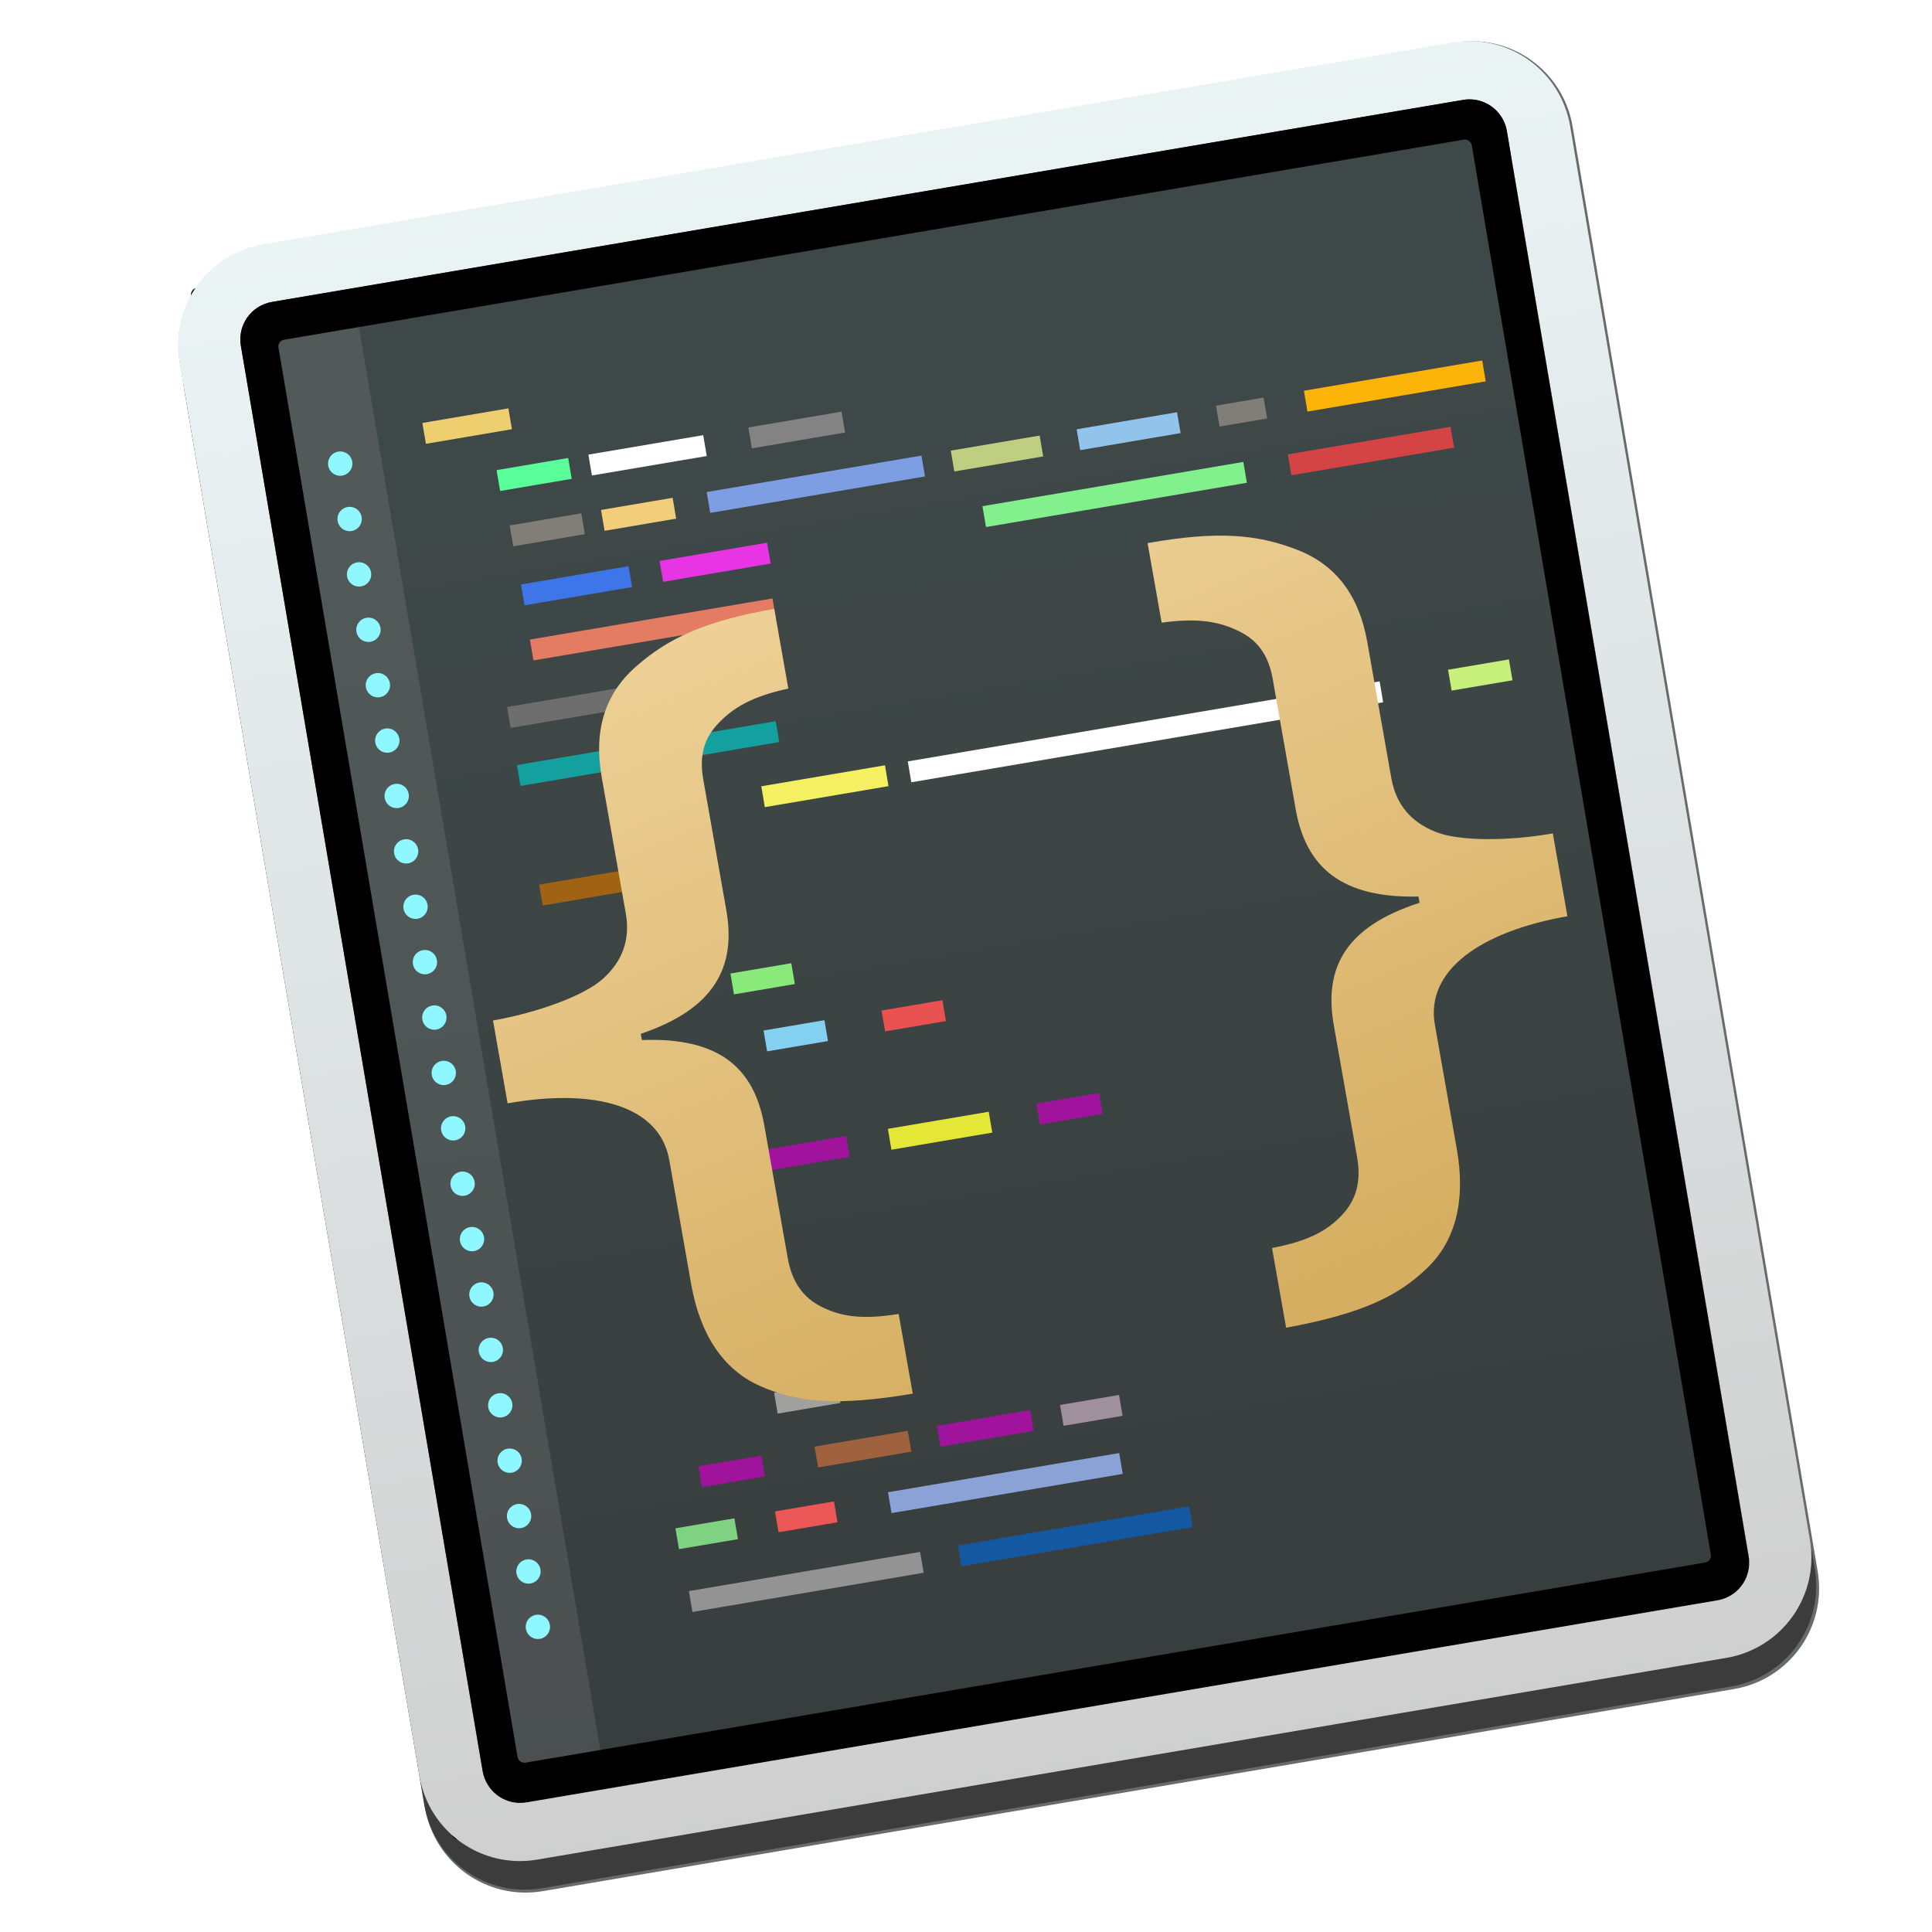 <?xml version="1.0" encoding="UTF-8" standalone="no"?>
<!-- Created with Inkscape (http://www.inkscape.org/) -->

<svg
   xmlns:dc="http://purl.org/dc/elements/1.1/"
   xmlns:cc="http://creativecommons.org/ns#"
   xmlns:rdf="http://www.w3.org/1999/02/22-rdf-syntax-ns#"
   xmlns:svg="http://www.w3.org/2000/svg"
   xmlns="http://www.w3.org/2000/svg"
   xmlns:xlink="http://www.w3.org/1999/xlink"
   xmlns:sodipodi="http://sodipodi.sourceforge.net/DTD/sodipodi-0.dtd"
   xmlns:inkscape="http://www.inkscape.org/namespaces/inkscape"
   width="128"
   height="128"
   viewBox="0 0 33.867 33.867"
   version="1.1"
   id="svg8"
   inkscape:version="0.92.3 (2405546, 2018-03-11)"
   sodipodi:docname="elementary-code.svg">
  <defs
     id="defs2">
    <linearGradient
       inkscape:collect="always"
       id="linearGradient1308">
      <stop
         style="stop-color:#eed198;stop-opacity:1"
         offset="0"
         id="stop1304" />
      <stop
         style="stop-color:#d5ae61;stop-opacity:1"
         offset="1"
         id="stop1306" />
    </linearGradient>
    <linearGradient
       inkscape:collect="always"
       id="linearGradient1057">
      <stop
         style="stop-color:#ebf4f5;stop-opacity:1"
         offset="0"
         id="stop1053" />
      <stop
         style="stop-color:#cfcfcf;stop-opacity:1"
         offset="1"
         id="stop1055" />
    </linearGradient>
    <linearGradient
       inkscape:collect="always"
       id="linearGradient1049">
      <stop
         style="stop-color:#383d3d;stop-opacity:1"
         offset="0"
         id="stop1045" />
      <stop
         style="stop-color:#3f4848;stop-opacity:1"
         offset="1"
         id="stop1047" />
    </linearGradient>
    <linearGradient
       inkscape:collect="always"
       xlink:href="#linearGradient1049"
       id="linearGradient1051"
       x1="202.797"
       y1="199.702"
       x2="203.078"
       y2="109.331"
       gradientUnits="userSpaceOnUse"
       gradientTransform="matrix(0.256,0,0,0.256,-82.594,241.239)" />
    <linearGradient
       inkscape:collect="always"
       xlink:href="#linearGradient1057"
       id="linearGradient1059"
       x1="219.46"
       y1="90.679"
       x2="219.461"
       y2="204.32"
       gradientUnits="userSpaceOnUse"
       gradientTransform="matrix(0.252,-0.043,0.043,0.252,-41.086,251.655)" />
    <filter
       inkscape:collect="always"
       style="color-interpolation-filters:sRGB"
       id="filter1243"
       x="-0.017"
       width="1.033"
       y="-0.015"
       height="1.029">
      <feGaussianBlur
         inkscape:collect="always"
         stdDeviation="0.751"
         id="feGaussianBlur1245" />
    </filter>
    <linearGradient
       gradientTransform="matrix(0.094,0,0,0.094,-0,20.158)"
       y2="254.667"
       x2="254"
       y1="233.5"
       x1="254"
       gradientUnits="userSpaceOnUse"
       id="linear0">
      <stop
         id="stop873"
         style="stop-color:rgb(0%,0%,0%);stop-opacity:0.275;"
         offset="0" />
      <stop
         id="stop875"
         style="stop-color:rgb(0%,0%,0%);stop-opacity:0;"
         offset="1" />
    </linearGradient>
    <radialGradient
       gradientTransform="matrix(2.61256e-7,-0.117,-0.211,-1.52308e-7,75.219,95.393)"
       r="21.167"
       fy="189.579"
       fx="450.909"
       cy="189.579"
       cx="450.909"
       gradientUnits="userSpaceOnUse"
       id="radial0">
      <stop
         id="stop878"
         style="stop-color:rgb(0%,0%,0%);stop-opacity:0.314;"
         offset="0" />
      <stop
         id="stop880"
         style="stop-color:rgb(0%,0%,0%);stop-opacity:0.275;"
         offset="0.222" />
      <stop
         id="stop882"
         style="stop-color:rgb(0%,0%,0%);stop-opacity:0;"
         offset="1" />
    </radialGradient>
    <radialGradient
       gradientTransform="matrix(-2.61256e-7,0.117,0.211,1.52308e-7,-27.59,-11.291)"
       r="21.167"
       fy="189.579"
       fx="450.909"
       cy="189.579"
       cx="450.909"
       gradientUnits="userSpaceOnUse"
       id="radial1">
      <stop
         id="stop885"
         style="stop-color:rgb(0%,0%,0%);stop-opacity:0.314;"
         offset="0" />
      <stop
         id="stop887"
         style="stop-color:rgb(0%,0%,0%);stop-opacity:0.275;"
         offset="0.222" />
      <stop
         id="stop889"
         style="stop-color:rgb(0%,0%,0%);stop-opacity:0;"
         offset="1" />
    </radialGradient>
    <radialGradient
       gradientTransform="matrix(-2.61256e-7,-0.117,0.211,-1.52308e-7,-27.59,95.393)"
       r="21.167"
       fy="189.579"
       fx="450.909"
       cy="189.579"
       cx="450.909"
       gradientUnits="userSpaceOnUse"
       id="radial2">
      <stop
         id="stop892"
         style="stop-color:rgb(0%,0%,0%);stop-opacity:0.314;"
         offset="0" />
      <stop
         id="stop894"
         style="stop-color:rgb(0%,0%,0%);stop-opacity:0.275;"
         offset="0.222" />
      <stop
         id="stop896"
         style="stop-color:rgb(0%,0%,0%);stop-opacity:0;"
         offset="1" />
    </radialGradient>
    <radialGradient
       gradientTransform="matrix(2.61256e-7,0.117,-0.211,1.52308e-7,75.219,-11.291)"
       r="21.167"
       fy="189.579"
       fx="450.909"
       cy="189.579"
       cx="450.909"
       gradientUnits="userSpaceOnUse"
       id="radial3">
      <stop
         id="stop899"
         style="stop-color:rgb(0%,0%,0%);stop-opacity:0.314;"
         offset="0" />
      <stop
         id="stop901"
         style="stop-color:rgb(0%,0%,0%);stop-opacity:0.275;"
         offset="0.222" />
      <stop
         id="stop903"
         style="stop-color:rgb(0%,0%,0%);stop-opacity:0;"
         offset="1" />
    </radialGradient>
    <linearGradient
       gradientTransform="matrix(0.113,0,0,0.326,-8.781,50.462)"
       y2="-25.792"
       x2="323.513"
       y1="-141.415"
       x1="323.513"
       gradientUnits="userSpaceOnUse"
       id="linear1">
      <stop
         id="stop906"
         style="stop-color:rgb(93.333%,93.333%,93.333%);stop-opacity:1;"
         offset="0" />
      <stop
         id="stop908"
         style="stop-color:rgb(87.843%,87.843%,87.843%);stop-opacity:1;"
         offset="1" />
    </linearGradient>
    <linearGradient
       gradientTransform="matrix(1,0,0,1,0,0)"
       y2="-84"
       x2="285.75"
       y1="-31.083"
       x1="285.75"
       gradientUnits="userSpaceOnUse"
       id="linear2">
      <stop
         id="stop911"
         style="stop-color:rgb(100%,80%,50.196%);stop-opacity:1;"
         offset="0" />
      <stop
         id="stop913"
         style="stop-color:rgb(100%,71.765%,30.196%);stop-opacity:1;"
         offset="1" />
    </linearGradient>
    <linearGradient
       gradientTransform="matrix(1,0,0,1,0,-0)"
       y2="175.118"
       x2="960"
       y1="1695.118"
       x1="960"
       gradientUnits="userSpaceOnUse"
       id="linear3">
      <stop
         id="stop916"
         style="stop-color:rgb(74.118%,74.118%,74.118%);stop-opacity:1;"
         offset="0" />
      <stop
         id="stop918"
         style="stop-color:rgb(87.843%,87.843%,87.843%);stop-opacity:1;"
         offset="1" />
    </linearGradient>
    <radialGradient
       gradientTransform="matrix(2.61256e-7,-0.117,-0.211,-1.52308e-7,75.219,95.393)"
       r="21.167"
       fy="189.579"
       fx="450.909"
       cy="189.579"
       cx="450.909"
       gradientUnits="userSpaceOnUse"
       id="radial4">
      <stop
         id="stop926"
         style="stop-color:rgb(0%,0%,0%);stop-opacity:0.314;"
         offset="0" />
      <stop
         id="stop928"
         style="stop-color:rgb(0%,0%,0%);stop-opacity:0.275;"
         offset="0.222" />
      <stop
         id="stop930"
         style="stop-color:rgb(0%,0%,0%);stop-opacity:0;"
         offset="1" />
    </radialGradient>
    <radialGradient
       gradientTransform="matrix(-2.61256e-7,0.117,0.211,1.52308e-7,-27.59,-11.291)"
       r="21.167"
       fy="189.579"
       fx="450.909"
       cy="189.579"
       cx="450.909"
       gradientUnits="userSpaceOnUse"
       id="radial5">
      <stop
         id="stop933"
         style="stop-color:rgb(0%,0%,0%);stop-opacity:0.314;"
         offset="0" />
      <stop
         id="stop935"
         style="stop-color:rgb(0%,0%,0%);stop-opacity:0.275;"
         offset="0.222" />
      <stop
         id="stop937"
         style="stop-color:rgb(0%,0%,0%);stop-opacity:0;"
         offset="1" />
    </radialGradient>
    <radialGradient
       gradientTransform="matrix(-2.61256e-7,-0.117,0.211,-1.52308e-7,-27.59,95.393)"
       r="21.167"
       fy="189.579"
       fx="450.909"
       cy="189.579"
       cx="450.909"
       gradientUnits="userSpaceOnUse"
       id="radial6">
      <stop
         id="stop940"
         style="stop-color:rgb(0%,0%,0%);stop-opacity:0.314;"
         offset="0" />
      <stop
         id="stop942"
         style="stop-color:rgb(0%,0%,0%);stop-opacity:0.275;"
         offset="0.222" />
      <stop
         id="stop944"
         style="stop-color:rgb(0%,0%,0%);stop-opacity:0;"
         offset="1" />
    </radialGradient>
    <radialGradient
       gradientTransform="matrix(2.61256e-7,0.117,-0.211,1.52308e-7,75.219,-11.291)"
       r="21.167"
       fy="189.579"
       fx="450.909"
       cy="189.579"
       cx="450.909"
       gradientUnits="userSpaceOnUse"
       id="radial7">
      <stop
         id="stop947"
         style="stop-color:rgb(0%,0%,0%);stop-opacity:0.314;"
         offset="0" />
      <stop
         id="stop949"
         style="stop-color:rgb(0%,0%,0%);stop-opacity:0.275;"
         offset="0.222" />
      <stop
         id="stop951"
         style="stop-color:rgb(0%,0%,0%);stop-opacity:0;"
         offset="1" />
    </radialGradient>
    <radialGradient
       gradientTransform="matrix(2.61256e-7,-0.117,-0.211,-1.52308e-7,75.219,95.393)"
       r="21.167"
       fy="189.579"
       fx="450.909"
       cy="189.579"
       cx="450.909"
       gradientUnits="userSpaceOnUse"
       id="radial8">
      <stop
         id="stop974"
         style="stop-color:rgb(0%,0%,0%);stop-opacity:0.314;"
         offset="0" />
      <stop
         id="stop976"
         style="stop-color:rgb(0%,0%,0%);stop-opacity:0.275;"
         offset="0.222" />
      <stop
         id="stop978"
         style="stop-color:rgb(0%,0%,0%);stop-opacity:0;"
         offset="1" />
    </radialGradient>
    <radialGradient
       gradientTransform="matrix(-2.61256e-7,0.117,0.211,1.52308e-7,-27.59,-11.291)"
       r="21.167"
       fy="189.579"
       fx="450.909"
       cy="189.579"
       cx="450.909"
       gradientUnits="userSpaceOnUse"
       id="radial9">
      <stop
         id="stop981"
         style="stop-color:rgb(0%,0%,0%);stop-opacity:0.314;"
         offset="0" />
      <stop
         id="stop983"
         style="stop-color:rgb(0%,0%,0%);stop-opacity:0.275;"
         offset="0.222" />
      <stop
         id="stop985"
         style="stop-color:rgb(0%,0%,0%);stop-opacity:0;"
         offset="1" />
    </radialGradient>
    <radialGradient
       gradientTransform="matrix(-2.61256e-7,-0.117,0.211,-1.52308e-7,-27.59,95.393)"
       r="21.167"
       fy="189.579"
       fx="450.909"
       cy="189.579"
       cx="450.909"
       gradientUnits="userSpaceOnUse"
       id="radial10">
      <stop
         id="stop988"
         style="stop-color:rgb(0%,0%,0%);stop-opacity:0.314;"
         offset="0" />
      <stop
         id="stop990"
         style="stop-color:rgb(0%,0%,0%);stop-opacity:0.275;"
         offset="0.222" />
      <stop
         id="stop992"
         style="stop-color:rgb(0%,0%,0%);stop-opacity:0;"
         offset="1" />
    </radialGradient>
    <radialGradient
       gradientTransform="matrix(2.61256e-7,0.117,-0.211,1.52308e-7,75.219,-11.291)"
       r="21.167"
       fy="189.579"
       fx="450.909"
       cy="189.579"
       cx="450.909"
       gradientUnits="userSpaceOnUse"
       id="radial11">
      <stop
         id="stop995"
         style="stop-color:rgb(0%,0%,0%);stop-opacity:0.314;"
         offset="0" />
      <stop
         id="stop997"
         style="stop-color:rgb(0%,0%,0%);stop-opacity:0.275;"
         offset="0.222" />
      <stop
         id="stop999"
         style="stop-color:rgb(0%,0%,0%);stop-opacity:0;"
         offset="1" />
    </radialGradient>
    <linearGradient
       gradientTransform="matrix(0.094,0,0,0.094,0,20.158)"
       y2="-168.667"
       x2="254"
       y1="233.5"
       x1="254"
       gradientUnits="userSpaceOnUse"
       id="linear11">
      <stop
         id="stop1012"
         style="stop-color:rgb(27.059%,35.294%,39.216%);stop-opacity:1;"
         offset="0" />
      <stop
         id="stop1014"
         style="stop-color:rgb(32.941%,43.137%,47.843%);stop-opacity:1;"
         offset="1" />
    </linearGradient>
    <linearGradient
       gradientTransform="matrix(0.025,0,0,0.025,30.391,279.475)"
       y2="-168.667"
       x2="254"
       y1="233.5"
       x1="254"
       gradientUnits="userSpaceOnUse"
       id="linear11-3">
      <stop
         id="stop1012-5"
         style="stop-color:rgb(27.059%,35.294%,39.216%);stop-opacity:1;"
         offset="0" />
      <stop
         id="stop1014-6"
         style="stop-color:rgb(32.941%,43.137%,47.843%);stop-opacity:1;"
         offset="1" />
    </linearGradient>
    <linearGradient
       inkscape:collect="always"
       xlink:href="#linearGradient1308"
       id="linearGradient1310"
       x1="15.023"
       y1="272.382"
       x2="20.882"
       y2="286.561"
       gradientUnits="userSpaceOnUse" />
  </defs>
  <sodipodi:namedview
     id="base"
     pagecolor="#969696"
     bordercolor="#666666"
     borderopacity="1.0"
     inkscape:pageopacity="0"
     inkscape:pageshadow="2"
     inkscape:zoom="11.313709"
     inkscape:cx="77.708322"
     inkscape:cy="57.342019"
     inkscape:document-units="mm"
     inkscape:current-layer="layer1"
     showgrid="false"
     inkscape:window-width="1920"
     inkscape:window-height="1029"
     inkscape:window-x="0"
     inkscape:window-y="25"
     inkscape:window-maximized="1"
     units="px"
     showguides="false" />
  <g
     inkscape:label="Capa 1"
     inkscape:groupmode="layer"
     id="layer1"
     transform="translate(0,-263.133)">
    <path
       style="opacity:1;fill:#080f10;fill-opacity:0.617;stroke:none;stroke-width:1.401;stroke-linecap:butt;stroke-linejoin:round;stroke-miterlimit:4;stroke-dasharray:none;stroke-dashoffset:0;stroke-opacity:1;paint-order:fill markers stroke;filter:url(#filter1243)"
       d="M 97.59 2.729 C 97.139 2.714 96.681 2.744 96.219 2.822 L 17.441 16.184 C 13.743 16.811 11.271 20.294 11.898 23.992 L 12.219 25.875 C 12.219 25.878 12.218 25.88 12.219 25.883 L 27.787 117.662 L 28.107 119.553 C 28.735 123.251 32.218 125.723 35.916 125.096 L 114.693 111.732 C 118.391 111.105 120.864 107.624 120.236 103.926 L 119.918 102.047 L 119.916 102.033 L 114.947 72.746 L 104.348 10.256 C 104.346 10.246 104.344 10.236 104.342 10.227 L 104.025 8.365 C 103.477 5.129 100.742 2.832 97.59 2.729 z M 97.758 8.473 C 98.931 8.511 99.95 9.366 100.154 10.57 L 115.854 103.119 L 115.854 103.123 C 116.085 104.498 115.164 105.792 113.789 106.025 L 34.885 119.408 C 33.508 119.642 32.214 118.722 31.98 117.346 L 16.281 24.799 C 16.281 24.796 16.282 24.794 16.281 24.791 C 16.053 23.418 16.97 22.126 18.344 21.893 L 97.248 8.508 C 97.42 8.479 97.59 8.467 97.758 8.473 z "
       transform="matrix(0.265,0,0,0.265,0,263.133)"
       id="path1228" />
    <path
       inkscape:connector-curvature="0"
       id="path1077"
       d="m 4.699,267.916 c -0.978,0.166 -1.633,1.087 -1.467,2.066 l 4.204,24.783 c 0.166,0.978 1.087,1.633 2.066,1.467 l 20.843,-3.536 c 0.978,-0.166 1.633,-1.087 1.467,-2.066 l -4.204,-24.783 c -0.166,-0.978 -1.087,-1.633 -2.066,-1.467 z m 0.154,1.01 20.877,-3.541 c 0.364,-0.062 0.707,0.182 0.769,0.546 l 4.239,24.987 c 0.062,0.364 -0.182,0.707 -0.546,0.769 L 9.315,295.227 C 8.951,295.289 8.608,295.046 8.546,294.682 L 4.308,269.695 c -0.062,-0.364 0.182,-0.707 0.546,-0.769 z"
       style="opacity:1;fill:#3c3c3c;fill-opacity:1;stroke:none;stroke-width:0.371;stroke-linecap:butt;stroke-linejoin:round;stroke-miterlimit:4;stroke-dasharray:none;stroke-dashoffset:0;stroke-opacity:1;paint-order:fill markers stroke" />
    <path
       style="opacity:1;fill:url(#linearGradient1059);fill-opacity:1;stroke:none;stroke-width:0.371;stroke-linecap:butt;stroke-linejoin:round;stroke-miterlimit:4;stroke-dasharray:none;stroke-dashoffset:0;stroke-opacity:1;paint-order:fill markers stroke"
       d="m 4.615,267.415 c -0.978,0.166 -1.633,1.087 -1.467,2.066 l 4.204,24.783 c 0.166,0.978 1.087,1.633 2.066,1.467 l 20.843,-3.536 c 0.978,-0.166 1.633,-1.087 1.467,-2.066 L 27.524,265.346 c -0.166,-0.978 -1.087,-1.633 -2.066,-1.467 z m 0.154,1.01 20.877,-3.541 c 0.364,-0.062 0.707,0.182 0.769,0.546 l 4.239,24.987 c 0.062,0.364 -0.182,0.707 -0.546,0.769 l -20.877,3.541 c -0.364,0.062 -0.707,-0.182 -0.769,-0.546 L 4.223,269.194 c -0.062,-0.364 0.182,-0.707 0.546,-0.769 z"
       id="rect950"
       inkscape:connector-curvature="0" />
    <path
       inkscape:connector-curvature="0"
       style="opacity:1;fill:#000000;fill-opacity:1;stroke:none;stroke-width:0.371;stroke-linecap:butt;stroke-linejoin:round;stroke-miterlimit:4;stroke-dasharray:none;stroke-dashoffset:0;stroke-opacity:1;paint-order:fill markers stroke"
       d="m 3.426,268.182 c -0.05,0.022 -0.082,0.073 -0.08,0.13 0.025,-0.044 0.051,-0.087 0.079,-0.129 1.661e-4,-2.4e-4 2.769e-4,-3.9e-4 4.431e-4,-6.3e-4 z m 1.342,0.244 c -0.364,0.062 -0.608,0.405 -0.546,0.769 l 4.239,24.987 c 0.058,0.341 0.363,0.577 0.701,0.554 4.41e-5,-10e-6 6.6e-5,-2e-5 1.334e-4,-3e-5 0.022,-0.002 0.045,-0.004 0.068,-0.008 L 30.107,291.186 c 0.25,-0.043 0.444,-0.218 0.52,-0.442 0.014,-0.041 0.024,-0.083 0.03,-0.126 0.009,-0.065 0.008,-0.133 -0.004,-0.201 l -4.239,-24.987 c -0.012,-0.068 -0.033,-0.132 -0.063,-0.191 -0.02,-0.039 -0.043,-0.076 -0.07,-0.109 -0.146,-0.186 -0.386,-0.288 -0.637,-0.245 z m 3.161,26.882 c 0.017,0.038 0.051,0.067 0.092,0.076 -4.014e-4,-3.4e-4 -8.205e-4,-6.7e-4 -0.001,-10e-4 -0.031,-0.024 -0.061,-0.049 -0.09,-0.075 z"
       id="rect974" />
    <rect
       style="opacity:1;fill:url(#linearGradient1051);fill-opacity:1;stroke:none;stroke-width:0.371;stroke-linecap:butt;stroke-linejoin:round;stroke-miterlimit:4;stroke-dasharray:none;stroke-dashoffset:0;stroke-opacity:1;paint-order:fill markers stroke"
       id="rect979"
       width="21.217"
       height="25.299"
       x="-40.211"
       y="266.132"
       rx="0.118"
       ry="0.118"
       transform="rotate(-9.627)" />
    <path
       style="fill:none;stroke:#eecf6f;stroke-width:0.371;stroke-linecap:butt;stroke-linejoin:miter;stroke-miterlimit:4;stroke-dasharray:none;stroke-opacity:1"
       d="m 7.435,270.73 1.508,-0.256"
       id="path828"
       inkscape:connector-curvature="0"
       sodipodi:nodetypes="cc" />
    <path
       sodipodi:nodetypes="cc"
       inkscape:connector-curvature="0"
       id="path830"
       d="m 8.736,271.557 1.255,-0.213"
       style="fill:none;stroke:#59fe9a;stroke-width:0.371;stroke-linecap:butt;stroke-linejoin:miter;stroke-miterlimit:4;stroke-dasharray:none;stroke-opacity:1" />
    <path
       style="fill:none;stroke:#ffffff;stroke-width:0.371;stroke-linecap:butt;stroke-linejoin:miter;stroke-miterlimit:4;stroke-dasharray:none;stroke-opacity:1"
       d="m 10.345,271.285 2.013,-0.341"
       id="path832"
       inkscape:connector-curvature="0"
       sodipodi:nodetypes="cc" />
    <path
       sodipodi:nodetypes="cc"
       inkscape:connector-curvature="0"
       id="path834"
       d="m 13.149,270.809 1.634,-0.277"
       style="fill:none;stroke:#838383;stroke-width:0.371;stroke-linecap:butt;stroke-linejoin:miter;stroke-miterlimit:4;stroke-dasharray:none;stroke-opacity:1" />
    <path
       sodipodi:nodetypes="cc"
       inkscape:connector-curvature="0"
       id="path836"
       d="m 22.888,270.165 3.125,-0.53"
       style="fill:none;stroke:#fdb409;stroke-width:0.371;stroke-linecap:butt;stroke-linejoin:miter;stroke-miterlimit:4;stroke-dasharray:none;stroke-opacity:1" />
    <path
       style="fill:none;stroke:#817e77;stroke-width:0.371;stroke-linecap:butt;stroke-linejoin:miter;stroke-miterlimit:4;stroke-dasharray:none;stroke-opacity:1"
       d="m 8.966,272.527 1.255,-0.213"
       id="path840"
       inkscape:connector-curvature="0"
       sodipodi:nodetypes="cc" />
    <path
       sodipodi:nodetypes="cc"
       inkscape:connector-curvature="0"
       id="path842"
       d="m 10.567,272.255 1.255,-0.213"
       style="fill:none;stroke:#f2ce7a;stroke-width:0.371;stroke-linecap:butt;stroke-linejoin:miter;stroke-miterlimit:4;stroke-dasharray:none;stroke-opacity:1" />
    <path
       style="fill:none;stroke:#7d9ee3;stroke-width:0.371;stroke-linecap:butt;stroke-linejoin:miter;stroke-miterlimit:4;stroke-dasharray:none;stroke-opacity:1"
       d="m 12.419,271.941 3.765,-0.639"
       id="path844"
       inkscape:connector-curvature="0"
       sodipodi:nodetypes="cc" />
    <path
       sodipodi:nodetypes="cc"
       inkscape:connector-curvature="0"
       id="path846"
       d="m 16.698,271.215 1.558,-0.264"
       style="fill:none;stroke:#c0ce82;stroke-width:0.371;stroke-linecap:butt;stroke-linejoin:miter;stroke-miterlimit:4;stroke-dasharray:none;stroke-opacity:1" />
    <path
       style="fill:none;stroke:#92c4eb;stroke-width:0.371;stroke-linecap:butt;stroke-linejoin:miter;stroke-miterlimit:4;stroke-dasharray:none;stroke-opacity:1"
       d="m 18.904,270.841 1.76,-0.299"
       id="path848"
       inkscape:connector-curvature="0"
       sodipodi:nodetypes="cc" />
    <path
       sodipodi:nodetypes="cc"
       inkscape:connector-curvature="0"
       id="path850"
       d="m 21.347,270.427 0.834,-0.141"
       style="fill:none;stroke:#817e77;stroke-width:0.371;stroke-linecap:butt;stroke-linejoin:miter;stroke-miterlimit:4;stroke-dasharray:none;stroke-opacity:1" />
    <path
       sodipodi:nodetypes="cc"
       inkscape:connector-curvature="0"
       id="path856"
       d="m 9.164,273.561 1.885,-0.32"
       style="fill:none;stroke:#3e75e8;stroke-width:0.371;stroke-linecap:butt;stroke-linejoin:miter;stroke-miterlimit:4;stroke-dasharray:none;stroke-opacity:1" />
    <path
       style="fill:none;stroke:#e735e3;stroke-width:0.371;stroke-linecap:butt;stroke-linejoin:miter;stroke-miterlimit:4;stroke-dasharray:none;stroke-opacity:1"
       d="m 11.593,273.149 1.885,-0.32"
       id="path858"
       inkscape:connector-curvature="0"
       sodipodi:nodetypes="cc" />
    <path
       sodipodi:nodetypes="cc"
       inkscape:connector-curvature="0"
       id="path860"
       d="m 17.253,272.189 4.573,-0.776"
       style="fill:none;stroke:#81f08d;stroke-width:0.371;stroke-linecap:butt;stroke-linejoin:miter;stroke-miterlimit:4;stroke-dasharray:none;stroke-opacity:1" />
    <path
       style="fill:none;stroke:#d44444;stroke-width:0.371;stroke-linecap:butt;stroke-linejoin:miter;stroke-miterlimit:4;stroke-dasharray:none;stroke-opacity:1"
       d="m 22.606,271.281 2.852,-0.484"
       id="path862"
       inkscape:connector-curvature="0"
       sodipodi:nodetypes="cc" />
    <path
       sodipodi:nodetypes="cc"
       inkscape:connector-curvature="0"
       id="path864"
       d="m 9.32,274.527 4.252,-0.721"
       style="fill:none;stroke:#e47c63;stroke-width:0.371;stroke-linecap:butt;stroke-linejoin:miter;stroke-miterlimit:4;stroke-dasharray:none;stroke-opacity:1" />
    <path
       style="fill:none;stroke:#6e6e6e;stroke-width:0.371;stroke-linecap:butt;stroke-linejoin:miter;stroke-miterlimit:4;stroke-dasharray:none;stroke-opacity:1"
       d="m 8.92,275.71 2.535,-0.43"
       id="path866"
       inkscape:connector-curvature="0"
       sodipodi:nodetypes="cc" />
    <path
       sodipodi:nodetypes="cc"
       inkscape:connector-curvature="0"
       id="path868"
       d="m 9.093,276.727 4.536,-0.769"
       style="fill:none;stroke:#13a09e;stroke-width:0.371;stroke-linecap:butt;stroke-linejoin:miter;stroke-miterlimit:4;stroke-dasharray:none;stroke-opacity:1" />
    <path
       style="fill:none;stroke:#a06313;stroke-width:0.371;stroke-linecap:butt;stroke-linejoin:miter;stroke-miterlimit:4;stroke-dasharray:none;stroke-opacity:1"
       d="m 9.482,278.823 2.168,-0.368"
       id="path870"
       inkscape:connector-curvature="0"
       sodipodi:nodetypes="cc" />
    <path
       sodipodi:nodetypes="cc"
       inkscape:connector-curvature="0"
       id="path872"
       d="m 13.376,277.099 2.168,-0.368"
       style="fill:none;stroke:#f4f061;stroke-width:0.371;stroke-linecap:butt;stroke-linejoin:miter;stroke-miterlimit:4;stroke-dasharray:none;stroke-opacity:1" />
    <path
       style="fill:none;stroke:#ffffff;stroke-width:0.371;stroke-linecap:butt;stroke-linejoin:miter;stroke-miterlimit:4;stroke-dasharray:none;stroke-opacity:1"
       d="m 15.944,276.663 8.271,-1.403"
       id="path874"
       inkscape:connector-curvature="0"
       sodipodi:nodetypes="cc" />
    <path
       sodipodi:nodetypes="cc"
       inkscape:connector-curvature="0"
       id="path876"
       d="m 25.415,275.056 1.067,-0.181"
       style="fill:none;stroke:#c7f17a;stroke-width:0.371;stroke-linecap:butt;stroke-linejoin:miter;stroke-miterlimit:4;stroke-dasharray:none;stroke-opacity:1" />
    <path
       style="fill:none;stroke:#83d0f0;stroke-width:0.371;stroke-linecap:butt;stroke-linejoin:miter;stroke-miterlimit:4;stroke-dasharray:none;stroke-opacity:1"
       d="m 13.416,281.38 1.067,-0.181"
       id="path878"
       inkscape:connector-curvature="0"
       sodipodi:nodetypes="cc" />
    <path
       sodipodi:nodetypes="cc"
       inkscape:connector-curvature="0"
       id="path880"
       d="m 15.484,281.03 1.067,-0.181"
       style="fill:none;stroke:#ea5252;stroke-width:0.371;stroke-linecap:butt;stroke-linejoin:miter;stroke-miterlimit:4;stroke-dasharray:none;stroke-opacity:1" />
    <path
       style="fill:none;stroke:#89ea7b;stroke-width:0.371;stroke-linecap:butt;stroke-linejoin:miter;stroke-miterlimit:4;stroke-dasharray:none;stroke-opacity:1"
       d="m 12.835,280.381 1.067,-0.181"
       id="path882"
       inkscape:connector-curvature="0"
       sodipodi:nodetypes="cc" />
    <path
       sodipodi:nodetypes="cc"
       inkscape:connector-curvature="0"
       id="path884"
       d="m 13.094,283.528 1.768,-0.3"
       style="fill:none;stroke:#a0139d;stroke-width:0.371;stroke-linecap:butt;stroke-linejoin:miter;stroke-miterlimit:4;stroke-dasharray:none;stroke-opacity:1" />
    <path
       style="fill:none;stroke:#e4e735;stroke-width:0.371;stroke-linecap:butt;stroke-linejoin:miter;stroke-miterlimit:4;stroke-dasharray:none;stroke-opacity:1"
       d="m 15.595,283.104 1.768,-0.3"
       id="path886"
       inkscape:connector-curvature="0"
       sodipodi:nodetypes="cc" />
    <path
       sodipodi:nodetypes="cc"
       inkscape:connector-curvature="0"
       id="path888"
       d="m 18.197,282.662 1.101,-0.187"
       style="fill:none;stroke:#a0139d;stroke-width:0.371;stroke-linecap:butt;stroke-linejoin:miter;stroke-miterlimit:4;stroke-dasharray:none;stroke-opacity:1" />
    <path
       style="fill:none;stroke:#a0a09d;stroke-width:0.371;stroke-linecap:butt;stroke-linejoin:miter;stroke-miterlimit:4;stroke-dasharray:none;stroke-opacity:1"
       d="m 13.601,287.73 1.101,-0.187"
       id="path890"
       inkscape:connector-curvature="0"
       sodipodi:nodetypes="cc" />
    <path
       sodipodi:nodetypes="cc"
       inkscape:connector-curvature="0"
       id="path892"
       d="m 12.276,289.019 1.101,-0.187"
       style="fill:none;stroke:#a0139d;stroke-width:0.371;stroke-linecap:butt;stroke-linejoin:miter;stroke-miterlimit:4;stroke-dasharray:none;stroke-opacity:1" />
    <path
       style="fill:none;stroke:#a0613e;stroke-width:0.371;stroke-linecap:butt;stroke-linejoin:miter;stroke-miterlimit:4;stroke-dasharray:none;stroke-opacity:1"
       d="m 14.31,288.674 1.634,-0.277"
       id="path894"
       inkscape:connector-curvature="0"
       sodipodi:nodetypes="cc" />
    <path
       sodipodi:nodetypes="cc"
       inkscape:connector-curvature="0"
       id="path896"
       d="m 16.454,288.31 1.634,-0.277"
       style="fill:none;stroke:#a0139d;stroke-width:0.371;stroke-linecap:butt;stroke-linejoin:miter;stroke-miterlimit:4;stroke-dasharray:none;stroke-opacity:1" />
    <path
       style="fill:none;stroke:#a0909d;stroke-width:0.371;stroke-linecap:butt;stroke-linejoin:miter;stroke-miterlimit:4;stroke-dasharray:none;stroke-opacity:1"
       d="m 18.613,287.944 1.034,-0.175"
       id="path898"
       inkscape:connector-curvature="0"
       sodipodi:nodetypes="cc" />
    <path
       sodipodi:nodetypes="cc"
       inkscape:connector-curvature="0"
       id="path900"
       d="m 11.871,290.106 1.034,-0.175"
       style="fill:none;stroke:#7fd282;stroke-width:0.371;stroke-linecap:butt;stroke-linejoin:miter;stroke-miterlimit:4;stroke-dasharray:none;stroke-opacity:1" />
    <path
       style="fill:none;stroke:#eb5656;stroke-width:0.371;stroke-linecap:butt;stroke-linejoin:miter;stroke-miterlimit:4;stroke-dasharray:none;stroke-opacity:1"
       d="m 13.616,289.81 1.034,-0.175"
       id="path902"
       inkscape:connector-curvature="0"
       sodipodi:nodetypes="cc" />
    <path
       sodipodi:nodetypes="cc"
       inkscape:connector-curvature="0"
       id="path904"
       d="m 15.597,289.474 4.053,-0.687"
       style="fill:none;stroke:#8aa2d5;stroke-width:0.371;stroke-linecap:butt;stroke-linejoin:miter;stroke-miterlimit:4;stroke-dasharray:none;stroke-opacity:1" />
    <path
       style="fill:none;stroke:#939393;stroke-width:0.371;stroke-linecap:butt;stroke-linejoin:miter;stroke-miterlimit:4;stroke-dasharray:none;stroke-opacity:1"
       d="m 12.107,291.207 4.053,-0.687"
       id="path906"
       inkscape:connector-curvature="0"
       sodipodi:nodetypes="cc" />
    <path
       sodipodi:nodetypes="cc"
       inkscape:connector-curvature="0"
       id="path908"
       d="m 16.823,290.407 4.053,-0.687"
       style="fill:none;stroke:#1358a0;stroke-width:0.371;stroke-linecap:butt;stroke-linejoin:miter;stroke-miterlimit:4;stroke-dasharray:none;stroke-opacity:1" />
    <path
       inkscape:connector-curvature="0"
       style="fill:#ffffff;fill-opacity:0.095;stroke:none;stroke-width:0.068px;stroke-linecap:butt;stroke-linejoin:miter;stroke-opacity:1"
       d="m 4.98,269.088 c -0.065,0.011 -0.108,0.072 -0.097,0.137 l 4.191,24.709 c 0.011,0.065 0.072,0.108 0.137,0.097 L 10.523,293.809 6.292,268.866 Z"
       id="path984" />
    <path
       style="opacity:1;fill:#8ff7ff;fill-opacity:1;stroke:none;stroke-width:0.371;stroke-linecap:butt;stroke-linejoin:round;stroke-miterlimit:4;stroke-dasharray:none;stroke-dashoffset:0;stroke-opacity:1;paint-order:fill markers stroke"
       d="m 5.928,271.05 a 0.213,0.213 0 0 0 -0.174,0.246 0.213,0.213 0 0 0 0.246,0.174 0.213,0.213 0 0 0 0.174,-0.246 0.213,0.213 0 0 0 -0.246,-0.174 z m 0.165,0.971 a 0.213,0.213 0 0 0 -0.174,0.246 0.213,0.213 0 0 0 0.246,0.174 0.213,0.213 0 0 0 0.174,-0.246 0.213,0.213 0 0 0 -0.246,-0.174 z m 0.165,0.971 a 0.213,0.213 0 0 0 -0.174,0.246 0.213,0.213 0 0 0 0.246,0.174 0.213,0.213 0 0 0 0.174,-0.246 0.213,0.213 0 0 0 -0.246,-0.174 z m 0.165,0.971 a 0.213,0.213 0 0 0 -0.174,0.246 0.213,0.213 0 0 0 0.246,0.174 0.213,0.213 0 0 0 0.174,-0.246 0.213,0.213 0 0 0 -0.246,-0.174 z m 0.165,0.971 a 0.213,0.213 0 0 0 -0.174,0.246 0.213,0.213 0 0 0 0.246,0.174 0.213,0.213 0 0 0 0.174,-0.246 0.213,0.213 0 0 0 -0.246,-0.174 z m 0.165,0.971 a 0.213,0.213 0 0 0 -0.174,0.246 0.213,0.213 0 0 0 0.246,0.174 0.213,0.213 0 0 0 0.174,-0.246 0.213,0.213 0 0 0 -0.246,-0.174 z m 0.165,0.971 a 0.213,0.213 0 0 0 -0.174,0.246 0.213,0.213 0 0 0 0.246,0.174 0.213,0.213 0 0 0 0.174,-0.246 0.213,0.213 0 0 0 -0.246,-0.174 z m 0.165,0.971 a 0.213,0.213 0 0 0 -0.174,0.246 0.213,0.213 0 0 0 0.246,0.174 0.213,0.213 0 0 0 0.174,-0.246 0.213,0.213 0 0 0 -0.246,-0.174 z m 0.165,0.971 a 0.213,0.213 0 0 0 -0.174,0.246 0.213,0.213 0 0 0 0.246,0.174 0.213,0.213 0 0 0 0.174,-0.246 0.213,0.213 0 0 0 -0.246,-0.174 z m 0.165,0.971 a 0.213,0.213 0 0 0 -0.174,0.246 0.213,0.213 0 0 0 0.246,0.174 0.213,0.213 0 0 0 0.174,-0.246 0.213,0.213 0 0 0 -0.246,-0.174 z m 0.165,0.971 a 0.213,0.213 0 0 0 -0.174,0.246 0.213,0.213 0 0 0 0.246,0.174 0.213,0.213 0 0 0 0.174,-0.246 0.213,0.213 0 0 0 -0.246,-0.174 z m 0.165,0.971 a 0.213,0.213 0 0 0 -0.174,0.246 0.213,0.213 0 0 0 0.246,0.174 0.213,0.213 0 0 0 0.174,-0.246 0.213,0.213 0 0 0 -0.246,-0.174 z m 0.165,0.971 a 0.213,0.213 0 0 0 -0.174,0.246 0.213,0.213 0 0 0 0.246,0.174 0.213,0.213 0 0 0 0.174,-0.246 0.213,0.213 0 0 0 -0.246,-0.174 z m 0.165,0.971 a 0.213,0.213 0 0 0 -0.174,0.246 0.213,0.213 0 0 0 0.246,0.174 0.213,0.213 0 0 0 0.174,-0.246 0.213,0.213 0 0 0 -0.246,-0.174 z m 0.165,0.971 a 0.213,0.213 0 0 0 -0.174,0.246 0.213,0.213 0 0 0 0.246,0.174 0.213,0.213 0 0 0 0.174,-0.246 0.213,0.213 0 0 0 -0.246,-0.174 z m 0.165,0.971 a 0.213,0.213 0 0 0 -0.174,0.246 0.213,0.213 0 0 0 0.246,0.174 0.213,0.213 0 0 0 0.174,-0.246 0.213,0.213 0 0 0 -0.246,-0.174 z m 0.165,0.971 a 0.213,0.213 0 0 0 -0.174,0.246 0.213,0.213 0 0 0 0.246,0.174 0.213,0.213 0 0 0 0.174,-0.246 0.213,0.213 0 0 0 -0.246,-0.174 z m 0.165,0.971 a 0.213,0.213 0 0 0 -0.174,0.246 0.213,0.213 0 0 0 0.246,0.174 0.213,0.213 0 0 0 0.174,-0.246 0.213,0.213 0 0 0 -0.246,-0.174 z m 0.165,0.971 a 0.213,0.213 0 0 0 -0.174,0.246 0.213,0.213 0 0 0 0.246,0.174 0.213,0.213 0 0 0 0.174,-0.246 0.213,0.213 0 0 0 -0.246,-0.174 z m 0.165,0.971 a 0.213,0.213 0 0 0 -0.174,0.246 0.213,0.213 0 0 0 0.246,0.174 0.213,0.213 0 0 0 0.174,-0.246 0.213,0.213 0 0 0 -0.246,-0.174 z m 0.165,0.971 a 0.213,0.213 0 0 0 -0.174,0.246 0.213,0.213 0 0 0 0.246,0.174 0.213,0.213 0 0 0 0.174,-0.246 0.213,0.213 0 0 0 -0.246,-0.174 z m 0.165,0.971 a 0.213,0.213 0 0 0 -0.174,0.246 0.213,0.213 0 0 0 0.246,0.174 0.213,0.213 0 0 0 0.174,-0.246 0.213,0.213 0 0 0 -0.246,-0.174 z"
       id="path989"
       inkscape:connector-curvature="0" />
    <path
       id="path1093-2"
       d="m 13.572,273.806 c -1.243,0.219 -1.866,0.522 -2.424,1.012 -0.552,0.483 -0.743,1.134 -0.601,1.935 l 0.422,2.388 c 0.085,0.48 -0.069,0.852 -0.404,1.153 -0.332,0.298 -1.15,0.591 -1.923,0.728 l 0.256,1.452 c 1.523,-0.269 2.665,0.037 2.834,0.993 l 0.384,2.176 c 0.155,0.879 0.556,1.495 1.201,1.783 0.656,0.293 1.361,0.36 2.683,0.137 l -0.247,-1.397 c -0.658,0.107 -1.019,0.04 -1.349,-0.124 -0.331,-0.164 -0.523,-0.442 -0.597,-0.864 l -0.408,-2.311 c -0.182,-1.03 -0.805,-1.551 -2.147,-1.503 l -0.019,-0.109 c 1.275,-0.431 1.679,-1.153 1.498,-2.173 l -0.403,-2.285 c -0.074,-0.422 0.015,-0.726 0.27,-0.99 0.258,-0.268 0.575,-0.463 1.221,-0.604 z m 6.544,-1.155 0.247,1.397 c 0.655,-0.09 1.02,-0.014 1.354,0.149 0.33,0.161 0.518,0.416 0.593,0.838 l 0.403,2.285 c 0.18,1.02 0.807,1.56 2.152,1.529 l 0.019,0.109 c -1.278,0.415 -1.685,1.117 -1.503,2.147 l 0.408,2.311 c 0.074,0.422 -0.011,0.749 -0.265,1.016 -0.252,0.267 -0.571,0.453 -1.226,0.578 l 0.247,1.397 c 1.321,-0.243 1.958,-0.548 2.474,-1.047 0.511,-0.492 0.673,-1.208 0.518,-2.086 l -0.384,-2.176 c -0.169,-0.956 0.8,-1.635 2.323,-1.904 l -0.256,-1.452 c -0.773,0.136 -1.641,0.14 -2.053,-0.026 -0.421,-0.168 -0.693,-0.465 -0.778,-0.945 l -0.422,-2.388 c -0.142,-0.802 -0.543,-1.348 -1.227,-1.612 -0.692,-0.27 -1.381,-0.337 -2.623,-0.118 z m 0,0"
       style="fill:url(#linearGradient1310);fill-rule:nonzero;stroke:none;stroke-width:0.837;fill-opacity:1"
       inkscape:connector-curvature="0" />
  </g>
</svg>

